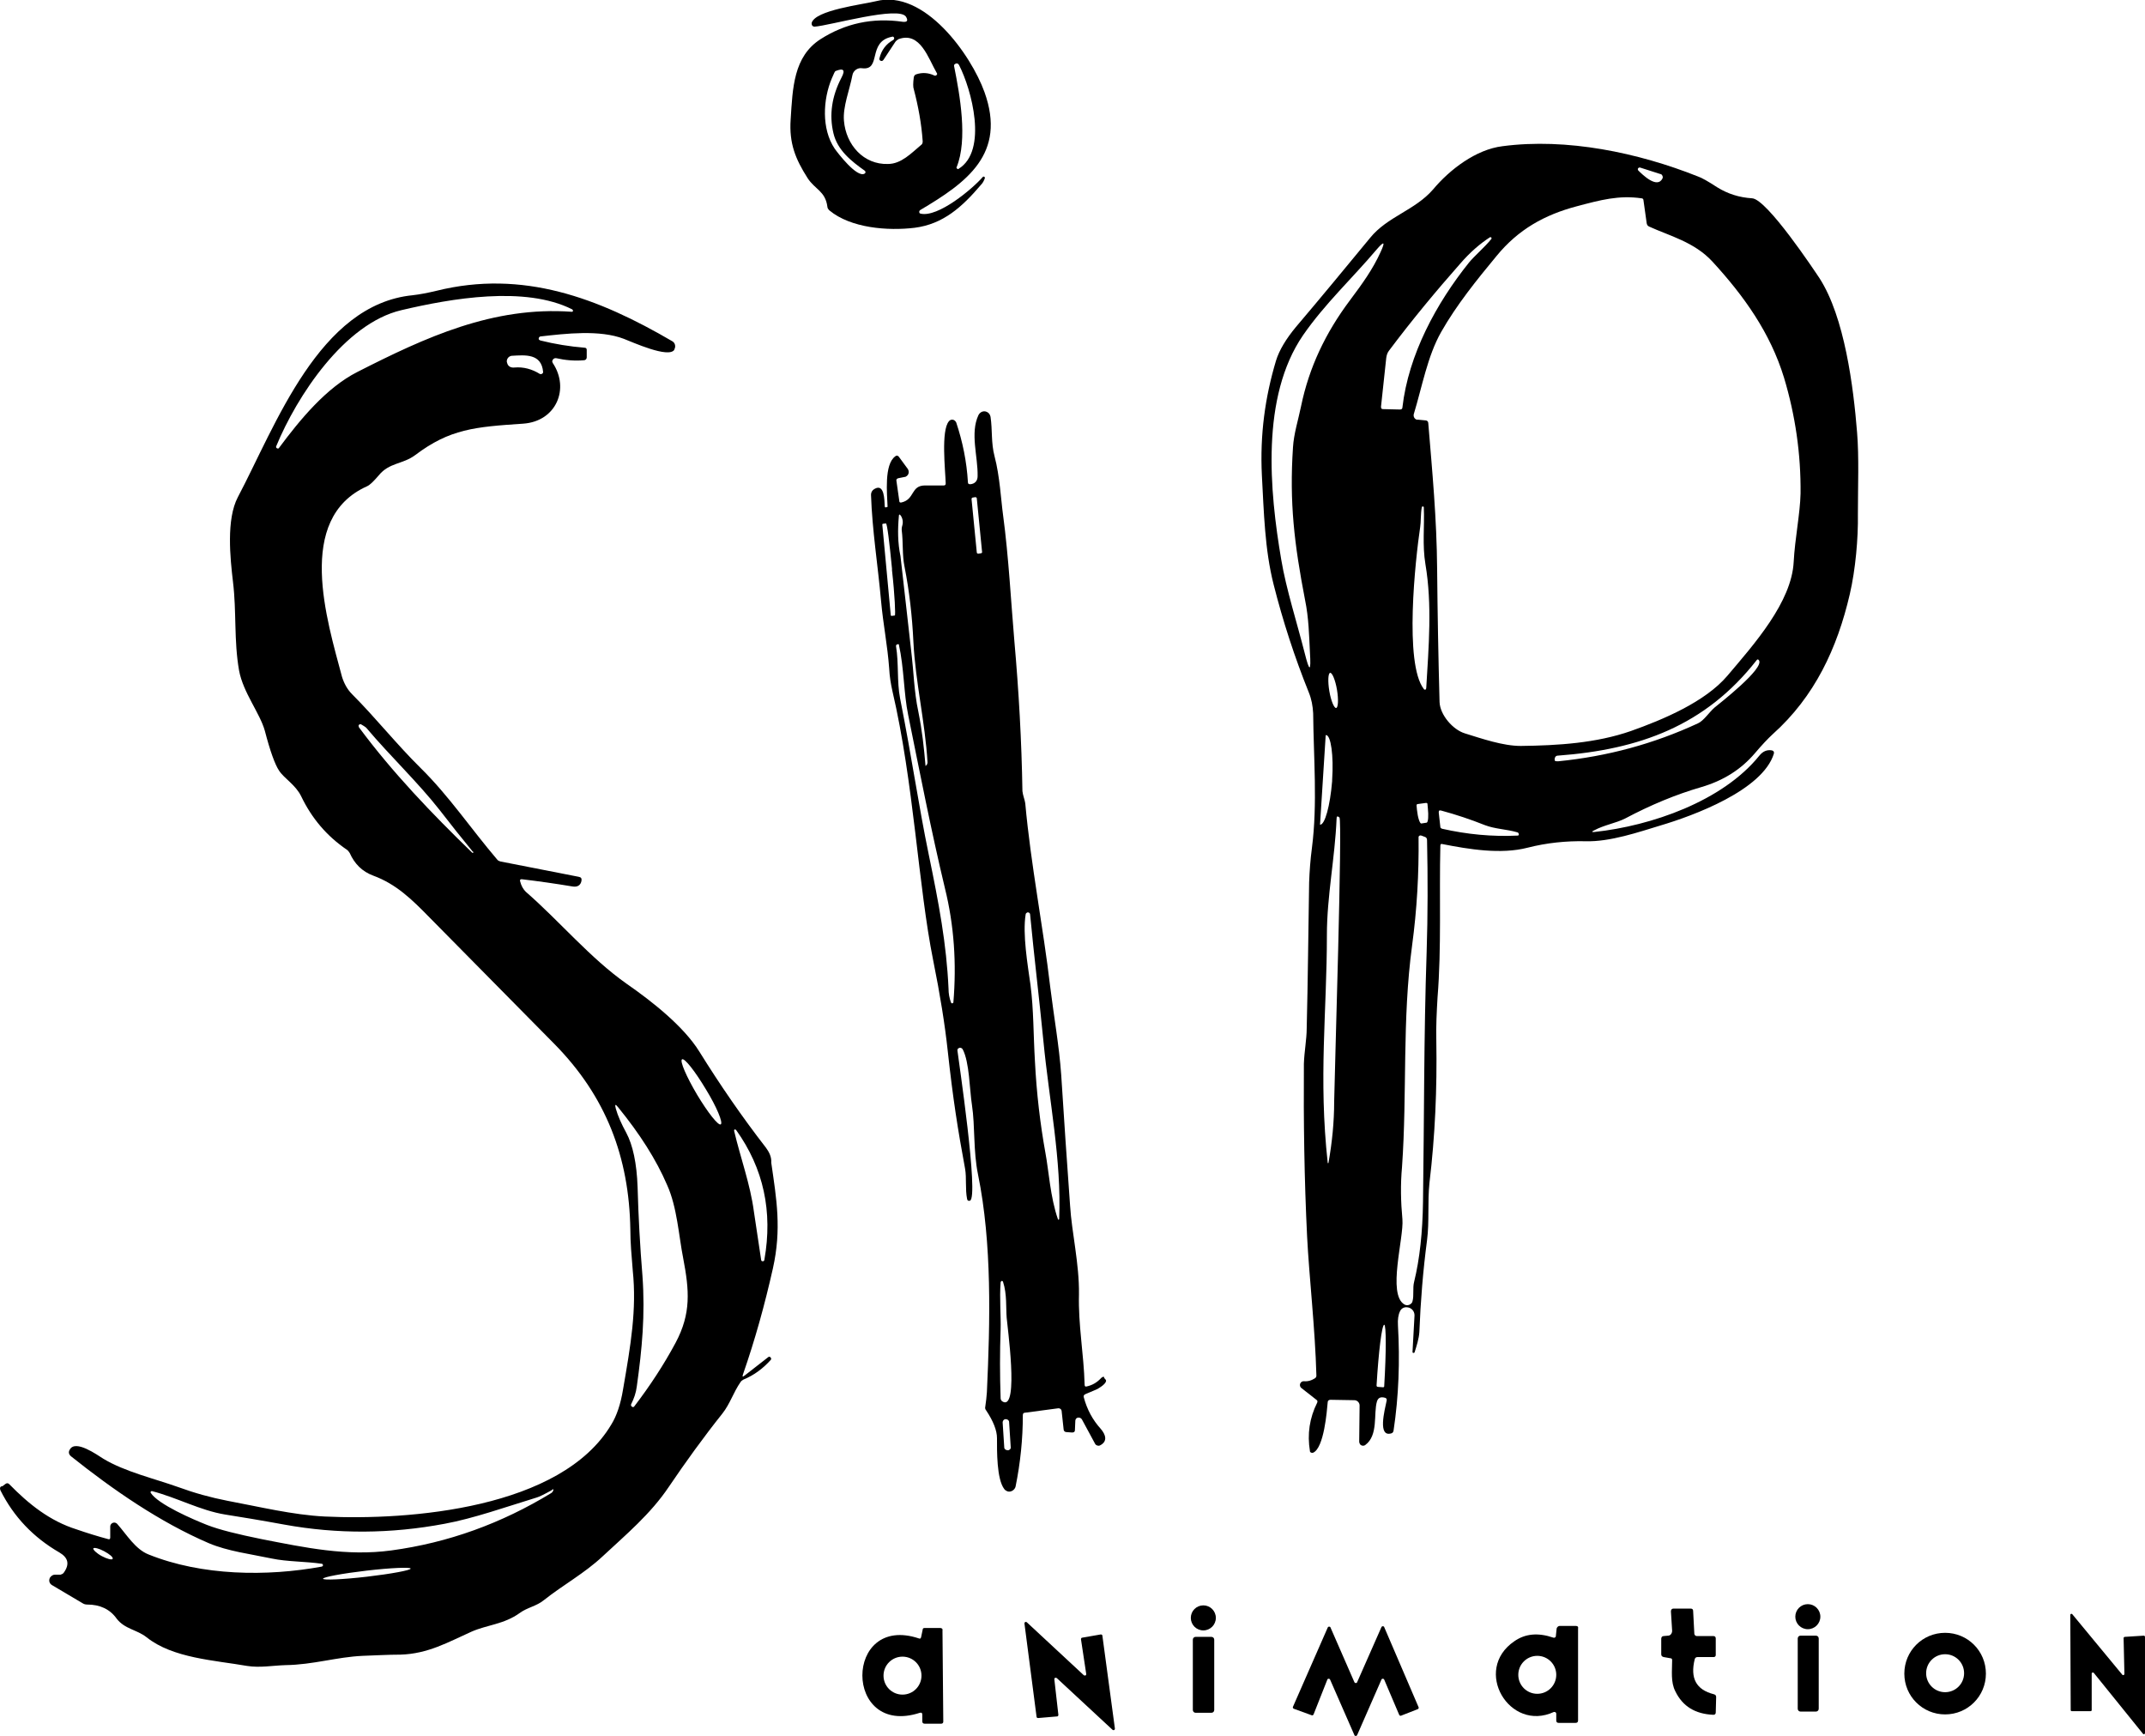 <?xml version="1.0" encoding="utf-8"?>
<!-- Generator: Adobe Illustrator 27.0.1, SVG Export Plug-In . SVG Version: 6.00 Build 0)  -->
<svg version="1.1" id="Слой_1" xmlns="http://www.w3.org/2000/svg" xmlns:xlink="http://www.w3.org/1999/xlink" x="0px" y="0px"
	 viewBox="0 0 531.2 429.8" style="enable-background:new 0 0 531.2 429.8;" xml:space="preserve">
<g>
	<path d="M226.5,56.4c7.1-0.9,11.8-5.2,16.4-10.6c0.5-0.5,0.8-1.1,1-1.7c0-0.1,0-0.2-0.1-0.3c-0.1-0.1-0.3-0.1-0.4,0
		c-2.6,3-11.1,10.1-15.4,9.1c-0.1,0-0.3-0.1-0.3-0.2c-0.1-0.2-0.1-0.5,0.2-0.7c11.5-6.8,21.4-13.9,15.9-29.2
		c-3.3-9.2-14.9-25.6-26.9-22.5c-3.2,0.8-15.1,2.2-15.9,5.4c0,0.1,0,0.1,0,0.2c0,0.4,0.3,0.7,0.7,0.7c3.6-0.2,21.1-5.3,22.7-2.4
		c0.5,0.9,0.3,1.3-0.8,1.2c-7.5-1.1-14.3,0.4-20.4,4.3c-6.7,4.3-6.9,12.1-7.4,19.9c-0.4,5.9,1.2,9.8,4.2,14.5
		c1.8,2.8,4.4,3.2,4.9,7.1c0,0.3,0.2,0.6,0.5,0.9C210.7,56.5,219.9,57.2,226.5,56.4z M236.6,15.8c0.3-0.2,0.7-0.1,0.9,0.3
		c3.1,6,7.2,21.2-0.1,25.7c-0.1,0.1-0.2,0.1-0.3,0c-0.2-0.1-0.3-0.3-0.2-0.4c2.8-6.8,0.8-17.9-0.6-24.9
		C236.2,16.2,236.3,15.9,236.6,15.8z M214.1,43c-1.9,1.1-6.7-5.2-7.4-6.2c-3.3-4.9-2.9-12.2-0.7-17.4c0.5-1.2,0.8-1.8,0.9-1.8
		c2-0.8,2.5-0.3,1.5,1.6c-2.4,4.6-3.1,9.2-2,13.8c1,4.2,4.4,6.9,7.8,9.3C214.4,42.6,214.4,42.8,214.1,43z M209,29.9
		c-0.3-3.5,1.4-7.6,2.1-11.3c0.2-1.1,1.3-1.9,2.4-1.7c4.9,0.6,1.2-6.6,7.4-7.8c0.2-0.1,0.4,0,0.5,0.2c0.1,0.2,0,0.5-0.2,0.6
		c-1.8,1-2.9,2.5-3.4,4.5c-0.1,0.2,0,0.5,0.2,0.6c0.3,0.2,0.6,0.1,0.8-0.2l2.9-4.4c0.2-0.3,0.5-0.5,0.8-0.7c5.4-2,7.4,4.8,9.5,8.4
		c0.1,0.1,0.1,0.3,0,0.4c-0.1,0.2-0.4,0.3-0.6,0.2c-1.5-0.7-3-0.8-4.5-0.3c-0.3,0.1-0.5,0.3-0.6,0.7c-0.2,1.5-0.2,2.5,0,3
		c1.1,4.2,1.9,8.5,2.2,12.9c0,0.4-0.1,0.7-0.4,0.9c-2.4,2-4.9,4.7-8.2,4.7C213.9,40.8,209.5,35.9,209,29.9z"/>
	<path d="M459.9,107.1c-0.9-11.3-3.1-28.6-9.3-38.2c-1.2-1.8-13-19.6-16.7-19.8c-3.2-0.2-6-1.1-8.6-2.7c-2.3-1.5-3.9-2.4-4.8-2.7
		c-14.8-5.9-32.5-9.6-48.4-7.5C365.5,37,359,42,354.9,46.9c-4.5,5.2-11.3,6.7-15.6,12c-6.1,7.4-12.2,14.8-18.4,22.1
		c-2.4,2.9-4.1,5.7-4.9,8.3c-2.7,9-4,18.3-3.5,28.4c0.5,9.1,0.7,18.3,2.9,27c2.3,9.1,5.2,18,8.7,26.7c0.7,1.7,1,3.4,1.1,5.2
		c0.1,11,1.1,22.4-0.3,33.3c-0.4,3-0.6,5.9-0.7,8.6c-0.2,12-0.3,24.1-0.6,36.1c0,2.7-0.6,5.8-0.7,8.8c-0.1,14.3,0.1,28.5,0.8,42.8
		c0.5,9.9,2,22.9,2.3,34.4c0,0.3-0.1,0.5-0.4,0.7c-0.8,0.5-1.7,0.8-2.7,0.7c-0.3,0-0.6,0.1-0.8,0.4c-0.3,0.4-0.2,1,0.2,1.3l3.7,2.9
		c0.3,0.2,0.3,0.4,0.2,0.7c-1.9,3.8-2.5,7.8-1.8,12c0,0,0,0.1,0,0.1c0.1,0.3,0.5,0.4,0.8,0.3c2.7-1.2,3.4-10.3,3.6-12.5
		c0-0.4,0.3-0.6,0.7-0.6l5.9,0.1c0,0,0,0,0,0c0.7,0,1.3,0.6,1.3,1.3l-0.1,9c0,0.2,0.1,0.4,0.2,0.6c0.3,0.4,0.9,0.5,1.3,0.2
		c3.3-2.4,2-7.8,2.9-10.8c0.3-0.9,0.9-1.2,2-0.9c0.3,0.1,0.5,0.3,0.4,0.7c-0.5,2.4-2.3,9.2,1.2,8.1c0.3-0.1,0.4-0.3,0.5-0.6
		c1.3-8.6,1.6-17.3,1.1-26.1c-0.1-1.5,0.1-2.7,0.5-3.5c0.3-0.7,1-1.1,1.8-1c1,0.1,1.8,0.9,1.8,2l-0.5,9.1c0,0.1,0.1,0.2,0.2,0.2
		c0.1,0,0.2,0,0.3-0.1c0.5-1.6,1.1-3.4,1.2-5.1c0.3-7.6,0.9-15.1,1.9-22.7c0.6-4.7,0.1-9.3,0.6-14.2c1.4-11.7,1.9-23.4,1.7-35.1
		c-0.1-3.7,0.1-7.3,0.3-10.8c1-12.4,0.4-25.1,0.7-37.6c0-0.4,0.2-0.5,0.5-0.4c6.6,1.3,14.5,2.6,21.1,0.9c4.7-1.2,9.5-1.7,14.3-1.6
		c6.1,0.2,13.3-2.3,18.6-3.9c8.1-2.4,25.3-8.7,28.1-17.8c0,0,0,0,0-0.1c0.1-0.3-0.1-0.6-0.5-0.7c-1.2-0.2-2.2,0.2-3.1,1.3
		c-9.1,11.3-26.8,17.4-40.8,18.9c-0.7,0.1-0.8-0.1-0.1-0.4c2.4-1.3,5.4-1.8,7.6-2.9c6.4-3.4,12.7-6,18.9-7.8
		c5.5-1.6,9.9-4.4,13.3-8.4c1.7-2,3.2-3.6,4.4-4.7c10.4-9.3,16-21.3,19.1-34.7c1.4-6,2.1-13.8,2-19.8
		C460.1,120.4,460.4,113.2,459.9,107.1z M405.6,41.8c0.1-0.2,0.3-0.4,0.6-0.3l5,1.6c0,0,0.1,0,0.1,0c0.4,0.2,0.6,0.7,0.4,1.1
		c-1.3,2.6-4.9-0.9-6-2C405.6,42.1,405.6,42,405.6,41.8z M326.9,204.2C326.8,204.2,326.8,204.2,326.9,204.2l1.4-22.1c0,0,0,0,0,0
		c0,0,0.1-0.1,0.1-0.1c0,0,0,0,0,0c1.2,0.1,1.9,5.1,1.5,11.1l0,0.3c0,0,0,0,0,0C329.4,199.5,328.1,204.3,326.9,204.2z M329.4,166.6
		c0.5-0.1,1.3,1.8,1.7,4.2c0.4,2.4,0.3,4.4-0.2,4.5c-0.5,0.1-1.3-1.8-1.7-4.2C328.8,168.7,328.9,166.7,329.4,166.6z M330.4,272.8
		c0,5-0.5,10-1.4,15.1c0,0,0,0.1-0.1,0.1s-0.1,0-0.1-0.1c-2.3-21-0.2-37.4-0.2-56.4c0-9.6,2-19.1,2.4-28.8c0-0.6,0.2-0.7,0.7-0.3
		C332.5,203.1,330.5,266,330.4,272.8z M334.2,74.5c-5.9,7.9-10,16.4-12,26.1c-0.7,3.4-1.8,6.8-2,10.2c-0.9,13.6,0.3,23.8,3,37.8
		c0.9,4.3,1,8.9,1.2,12.9c0.3,4.9-0.1,5-1.3,0.2c-1.9-7.5-4.6-15.9-5.8-23.1c-2.9-17-5.1-40.3,5.4-55.6c5.4-7.8,12.2-14.1,18.2-21.2
		c1.9-2.2,2.2-2,1,0.6C340,66.6,337.5,70.1,334.2,74.5z M342.8,343.1l0,0.1c0,0,0,0,0,0c0,0.2-0.1,0.3-0.3,0.3l-1.3-0.1c0,0,0,0,0,0
		c-0.2,0-0.3-0.2-0.3-0.3l0-0.1c0.5-8.3,1.3-14.9,1.9-15c0,0,0,0,0,0C343.3,328.1,343.3,334.8,342.8,343.1z M342.5,101.3
		c-0.4,0-0.5-0.2-0.5-0.6l1.3-12.1c0.1-0.7,0.3-1.3,0.7-1.8c5.7-7.6,11.6-14.7,17.6-21.5c2.5-2.9,5-5,7.3-6.5c0.1-0.1,0.3-0.1,0.4,0
		c0.1,0.1,0.1,0.3,0,0.4c-1.7,2.1-4.1,4.1-5.5,5.8c-8.1,10.1-15,22.8-16.5,35.9c0,0.3-0.2,0.5-0.6,0.5L342.5,101.3z M353.3,235.8
		c-0.7,20.6-0.6,41.2-0.9,61.8c-0.1,7.4-0.8,14.1-2.2,19.8c-0.4,1.5,0,3.4-0.4,4.8c0,0.1-0.1,0.2-0.1,0.3c-0.4,0.6-1.2,0.9-1.9,0.5
		c-4.3-2.5-0.1-16.5-0.5-21.1c-0.4-4.3-0.5-8.6-0.1-12.9c1.3-18.5,0-36.4,2.5-54.9c1.2-8.9,1.7-17.8,1.6-26.7c0-0.1,0-0.2,0-0.2
		c0.1-0.3,0.4-0.4,0.7-0.3l0.8,0.3c0.4,0.1,0.6,0.4,0.6,0.8C353.6,217.2,353.6,226.5,353.3,235.8z M353.3,203.7l-1.3,0.2
		c0,0,0,0,0,0c-0.4,0.1-0.9-1.5-1.1-3.4l-0.1-1.1c0,0,0,0,0,0c0-0.1,0.1-0.3,0.2-0.3l2.2-0.3c0,0,0,0,0,0c0.1,0,0.3,0.1,0.3,0.2
		l0.1,1.1C353.8,202,353.7,203.6,353.3,203.7z M353.2,170.4c0,0.1-0.1,0.2-0.1,0.3c-0.2,0.1-0.4,0.1-0.5-0.1
		c-4.9-6.3-2.1-32-0.9-40.1c0.2-1.2,0.1-3.3,0.4-4.9c0-0.1,0.1-0.2,0.2-0.2c0.2,0,0.3,0.1,0.3,0.2c0.2,4.8-0.4,9.3,0.4,14.1
		C354.7,149.7,353.8,160.3,353.2,170.4z M375.8,206.9c-6.3,0.3-12.5-0.3-18.7-1.7c-0.2-0.1-0.4-0.2-0.4-0.4l-0.4-3.6
		c0-0.5,0.1-0.6,0.6-0.5c3.7,1,7.3,2.2,10.8,3.6c2.6,1,5.4,1,8.1,1.8c0.2,0.1,0.3,0.2,0.3,0.4C376.2,206.7,376.1,206.9,375.8,206.9z
		 M424.6,175.2c-1.2,1-2.7,3.3-4.1,3.9c-11,5.1-22.5,8.2-34.6,9.4c-0.4,0-0.7,0-0.8-0.1c-0.1-0.1-0.1-0.2-0.1-0.4
		c0-0.5,0.3-0.9,0.8-0.9c20.2-1.5,36.5-7.4,49.2-23.6c0.2-0.3,0.4-0.3,0.6,0C437,165.5,425.8,174.2,424.6,175.2z M444.2,139.1
		c-0.5,10-9.8,20.4-16.4,28.2c-5.5,6.5-16,10.9-23.9,13.7c-8.6,3-18.1,3.6-27.3,3.7c-4.4,0-9.6-1.8-13.8-3.1c-3-0.9-6.2-4.6-6.3-7.8
		c-0.3-11-0.5-22-0.6-32.9c-0.1-12.5-1.2-24.1-2.2-36.2c0-0.3-0.3-0.6-0.6-0.6l-2.1-0.2c-0.1,0-0.1,0-0.2,0
		c-0.5-0.2-0.8-0.7-0.7-1.3c2.1-6.9,3.4-14.4,6.8-20.4c3.8-6.7,8.9-13,13.7-18.8c5.4-6.6,11.9-10.2,19.8-12.3c6-1.6,10.5-2.8,16.1-2
		c0.3,0,0.5,0.2,0.5,0.5l0.8,5.7c0.1,0.4,0.2,0.6,0.6,0.8c5,2.3,11.2,3.8,15.7,8.7c7.8,8.5,14.3,17.6,17.7,28.7
		c2.8,9.3,4.2,18.9,4.1,28.7C445.8,127.1,444.5,133.4,444.2,139.1z"/>
	<path d="M189.7,284.2c-5.9-7.6-11.4-15.6-16.5-23.8c-3.9-6.3-11.8-12.5-18-16.8c-9.1-6.4-16.5-15.4-25-22.8
		c-0.6-0.6-1.1-1.4-1.4-2.6c-0.1-0.4,0.1-0.5,0.4-0.5c4.2,0.5,8.4,1.1,12.6,1.8c1.2,0.2,2-0.3,2.2-1.4c0.1-0.6-0.1-0.9-0.7-1
		l-19.4-3.8c-0.3-0.1-0.6-0.2-0.8-0.5c-6.4-7.5-11.9-15.7-18.9-22.6c-5.9-5.8-11.2-12.5-17-18.3c-1.2-1.2-2-2.7-2.5-4.3
		c-3.7-13.9-11.7-39.2,6.2-47.2c0.7-0.3,1.6-1.2,2.9-2.7c2.6-3.2,5.9-2.7,9-5c8.6-6.5,14.8-7,26.8-7.8c8.2-0.6,11.5-8.7,7.3-15
		c-0.1-0.2-0.2-0.4-0.1-0.6c0.1-0.4,0.5-0.7,1-0.6c2.2,0.5,4.5,0.7,6.8,0.5c0.4,0,0.7-0.3,0.7-0.7l0-1.9c0-0.3-0.2-0.5-0.5-0.5
		c-3.7-0.3-7.4-0.9-11-1.8c-0.2-0.1-0.4-0.2-0.4-0.4c0-0.3,0.2-0.6,0.5-0.6c6.2-0.7,14.6-1.7,20.6,0.6c2.1,0.8,11.1,4.9,12.5,2.7
		c0,0,0,0,0-0.1c0.4-0.7,0.2-1.6-0.5-2c-18.3-10.7-37-17.8-58.4-12.5c-2.1,0.5-4.1,0.9-5.9,1.1c-23.2,2.3-33.9,32.2-43.3,50
		c-2.9,5.5-1.9,15.1-1.2,21c0.9,7.4,0.2,14.5,1.5,21.9c1,5.5,5.2,10.6,6.4,15c1.3,5,2.5,8.3,3.5,9.8c1.3,2,4.1,3.5,5.5,6.4
		c2.6,5.4,6.3,9.8,11.3,13.2c0.3,0.2,0.5,0.5,0.7,0.8c1.2,2.7,3.1,4.6,5.8,5.6c5.7,2.1,9.5,5.8,14,10.4
		c10.3,10.4,20.6,20.9,30.9,31.3c12.8,13,18.5,28,18.8,45.9c0,3.2,0.3,6.6,0.6,10.2c1,9.7-0.5,18.4-2.4,29.4
		c-0.6,3.7-1.6,6.6-2.9,8.7c-12.4,20.9-50.1,23.8-71,22.8c-7.9-0.4-16.1-2.4-24.1-3.9c-4.1-0.8-8.1-1.9-12.2-3.4
		c-5.9-2.1-13.2-3.8-18.5-7c-1.6-1-6.9-4.8-8.3-2.3c-0.4,0.6-0.3,1.2,0.3,1.7c10.4,8.3,22,16.3,34.1,21.5c4.7,2,10.4,2.7,15.6,3.8
		c3.8,0.8,8.2,0.7,12.4,1.3c0.1,0,0.2,0.1,0.3,0.3c0,0.2-0.1,0.3-0.3,0.4c-13.6,2.5-29.7,2.3-42.9-3c-3.3-1.3-5.4-4.9-7.8-7.6
		c-0.2-0.2-0.5-0.3-0.7-0.3c-0.5,0-1,0.4-1,1v2.7c0,0.4-0.2,0.5-0.5,0.4c-2.6-0.7-5.2-1.5-7.8-2.4c-6.7-2.1-11.9-6.3-16.7-11.2
		c-0.3-0.3-0.6-0.3-0.9-0.1l-0.8,0.6C0,368-0.1,368.5,0.1,369c3.3,6.6,8.2,11.7,14.6,15.4c2.2,1.3,2.6,2.9,1.1,5
		c-0.2,0.3-0.5,0.4-0.8,0.5l-1.4,0c-0.5,0-0.9,0.3-1.2,0.7c-0.4,0.7-0.2,1.5,0.5,1.9l7.6,4.5c0.3,0.2,0.7,0.3,1.1,0.3
		c3.1,0,5.6,1.1,7.3,3.5c2,2.6,5,2.7,7.4,4.6c6.5,5.2,16.9,5.7,24.9,7.1c3.2,0.5,6.3-0.1,9.5-0.2c6.9-0.1,12.6-2,19.1-2.3
		c3.1-0.1,6.3-0.3,9.4-0.3c6.8-0.2,11.8-3.1,17.6-5.7c3.9-1.7,8-1.8,11.9-4.6c1.9-1.4,4.2-1.7,6-3.2c4.8-3.8,10-6.6,14.5-10.8
		c5.8-5.4,11.9-10.5,16.4-17.2c4.2-6.2,8.6-12.3,13.3-18.2c1.9-2.4,2.7-5.2,4.5-7.8c0.2-0.3,0.4-0.4,0.7-0.6
		c2.7-1.1,4.9-2.8,6.8-4.9c0.1-0.2,0.1-0.4,0-0.5l-0.2-0.2c-0.1-0.1-0.2-0.1-0.4,0l-5.9,4.6c-0.5,0.4-0.6,0.3-0.4-0.3
		c3-8.6,5.4-17.3,7.4-26.2c2.2-9.8,0.9-17.2-0.4-26.2C191.1,286.5,190.5,285.3,189.7,284.2z M134.5,92.1c0,0.1,0,0.2-0.1,0.3
		c-0.1,0.2-0.5,0.3-0.7,0.2c-1.9-1.2-4.1-1.8-6.3-1.6c-0.9,0.1-1.6-0.3-1.8-1.1c0-0.1-0.1-0.2-0.1-0.4c0-0.7,0.5-1.3,1.2-1.4
		C130.1,87.9,134.1,87.5,134.5,92.1z M69.1,110.9c-0.1,0.2-0.3,0.2-0.5,0.1c-0.2-0.1-0.3-0.3-0.2-0.5c5.1-12.4,16.9-30.4,31-33.7
		c12.3-2.9,30.6-6.1,42.3-0.2c0.1,0.1,0.2,0.2,0.2,0.3c0,0.2-0.1,0.3-0.3,0.3c-19.5-1.4-36.2,6.3-53.1,14.9
		C80.8,96,74.3,103.9,69.1,110.9z M117.2,211.1c-0.1,0.1-0.2,0.1-0.3,0c-9.9-9.6-19.7-19.8-28-31c-0.1-0.2-0.1-0.4-0.1-0.5
		c0.1-0.2,0.4-0.4,0.7-0.2c0.2,0.1,1,0.6,1.2,0.8c5.9,7,12.8,13.5,18.2,20.4c2.7,3.5,5.4,6.9,8.2,10.3
		C117.3,210.9,117.3,211,117.2,211.1z M27.9,386c-0.2,0.3-1.4,0-2.7-0.7c0,0,0,0,0,0c-1.3-0.7-2.2-1.6-2.1-1.9
		c0.2-0.3,1.4,0,2.7,0.7S28.1,385.6,27.9,386z M90.9,390.4C90.9,390.4,90.9,390.4,90.9,390.4c-6,0.7-10.9,0.9-10.9,0.5c0,0,0,0,0,0
		c0-0.4,4.8-1.3,10.8-2c0,0,0,0,0,0c6-0.7,10.9-0.9,10.9-0.5c0,0,0,0,0,0C101.7,388.8,96.9,389.7,90.9,390.4z M137,369.1
		c-0.1,0.2-0.2,0.4-0.5,0.6c-12.3,7.5-25.5,12.3-39.6,14.2c-11.1,1.5-21.3-0.7-32.1-2.8c-5.9-1.2-10.4-2.3-13.5-3.5
		c-3.3-1.3-12.2-5.1-14-8c0-0.1,0-0.1,0-0.2c0-0.1,0.2-0.2,0.3-0.2c6.2,1.6,12,4.8,18.1,5.8c3.8,0.6,8.7,1.4,14.7,2.5
		c13.2,2.4,26.4,2.3,39.7-0.2c7.1-1.3,15.3-4.2,22.8-6.5c0.7-0.2,1.9-0.8,3.7-1.8C137,368.6,137.1,368.7,137,369.1z M167.3,332.5
		c-2.9,5.4-6.3,10.6-10.2,15.7c-0.1,0.2-0.4,0.3-0.6,0.1c-0.2-0.1-0.3-0.4-0.2-0.6c0.7-1.4,1.2-2.8,1.4-4.4
		c1.3-9.3,2.1-17.7,1.4-27.4c-0.6-7.3-1-14.6-1.2-21.9c-0.2-6-1.2-10.5-2.8-13.5c-1.2-2.2-2.1-4.2-2.6-6c-0.3-1.1-0.1-1.2,0.6-0.3
		c5.3,6.5,9.4,12.9,12.1,19.2c2.5,5.5,2.9,12.7,4,18.2C170.7,319.5,171.2,325.2,167.3,332.5z M178.5,278.4
		C178.5,278.4,178.5,278.4,178.5,278.4c-0.6,0.4-3.2-2.9-5.9-7.4c-2.6-4.4-4.3-8.3-3.7-8.7c0,0,0,0,0,0c0.6-0.4,3.2,2.9,5.9,7.4
		C177.5,274.1,179.1,278,178.5,278.4z M189.3,311.9c0,0.2-0.1,0.3-0.3,0.4c0,0,0,0-0.1,0c-0.2,0-0.4-0.1-0.4-0.3
		c-0.6-4-1.2-8-1.8-12c-0.9-6.8-3.3-13.2-4.9-20c0-0.1,0-0.3,0.1-0.3c0.1-0.1,0.3,0,0.4,0.1C189.1,289.3,191.4,300,189.3,311.9z"/>
	<path d="M262.1,348.7c0.4,0,0.7,0.2,0.8,0.6l0.5,4.6c0,0.4,0.3,0.7,0.7,0.7l1.4,0.1c0.5,0,0.7-0.2,0.7-0.6l0.1-2.3
		c0-0.3,0.2-0.6,0.4-0.7c0.4-0.2,0.9-0.1,1.2,0.3l3.3,6.1c0.2,0.4,0.8,0.6,1.2,0.4c2-1,1.4-2.7,0.2-4.1c-2-2.2-3.4-4.8-4.2-7.8
		c-0.1-0.4,0-0.6,0.4-0.8l2.6-1.1c0.3-0.1,0.6-0.3,0.9-0.5c1.3-0.8,2-1.7,1.4-2.1c-0.2-0.2-0.3-0.4-0.3-0.5c0-0.1,0-0.1-0.1-0.1
		c-0.2,0-0.4,0.1-0.6,0.3c-1,1.1-2.2,1.8-3.6,2.1c-0.4,0.1-0.5-0.1-0.5-0.5c-0.2-7.5-1.6-14.7-1.4-22.3c0.1-7.6-1.8-15.4-2.2-22
		c-0.8-10.8-1.5-21.6-2.2-32.4c-0.5-7.1-1.8-14.3-2.7-21.6c-1.8-15.3-4.8-30.2-6.2-45.6c-0.1-0.8-0.6-2-0.7-3
		c-0.2-12.4-0.9-24.8-2-37.2c-0.8-9.2-1.4-20.8-2.8-31.2c-0.5-3.6-0.8-9.6-2.1-14.5c-0.9-3.4-0.5-6.5-1-9.8c-0.1-0.5-0.4-1-0.9-1.2
		c-0.8-0.4-1.7,0-2.1,0.8c-2.1,4.5-0.1,10.2-0.2,15.1c0,1.2-0.7,1.9-1.8,2c-0.4,0-0.6-0.1-0.6-0.5c-0.3-5.1-1.3-10-2.9-14.8
		c-0.1-0.2-0.2-0.3-0.3-0.4c-0.4-0.4-1.1-0.4-1.5,0.1c-2,2.3-0.9,12.1-0.8,15.4c0,0.4-0.2,0.5-0.5,0.5c-1.5,0-3.1,0-4.6,0
		c-3.6,0-2.5,3.4-5.8,4.2c-0.4,0.1-0.6,0-0.6-0.4l-0.7-4.9c-0.1-0.4,0.1-0.6,0.5-0.7l1.5-0.3c0.2,0,0.4-0.1,0.5-0.2
		c0.6-0.4,0.7-1.2,0.3-1.8l-2.2-3c-0.2-0.3-0.6-0.4-0.9-0.1c-2.8,2-2,9.4-1.9,12.4c0,0,0,0,0,0.1c-0.1,0-0.2,0.1-0.3,0.1
		c-0.3,0.1-0.4,0-0.4-0.3c-0.1-1.3,0-5.8-2.6-4.2c-0.5,0.3-0.8,0.8-0.8,1.4c0.3,8.9,1.7,17.4,2.5,26.4c0.5,5.6,1.6,11,2,16.6
		c0.1,2,0.4,3.8,0.8,5.6c5.3,22.7,6.4,48.3,10.1,66.7c1.7,8.4,2.9,15.9,3.6,22.4c1.3,11.9,2.5,19.5,4.3,29.2c0.4,2.3,0,5,0.5,7.5
		c0.1,0.4,0.3,0.5,0.7,0.4c2.3-0.7-2.9-35.4-3.1-37.2c0-0.3,0.1-0.5,0.4-0.6c0.3-0.2,0.7,0,0.9,0.3c1.7,3.2,1.7,10,2.3,13.8
		c0.8,5.3,0.3,11.4,1.5,17.2c3.5,17.1,3,36.5,2.2,53.9c-0.1,1.2-0.2,2.4-0.4,3.6c-0.1,0.3,0,0.7,0.2,0.9c1.8,2.7,2.7,5,2.7,6.9
		c0,3.1-0.1,10.1,1.8,12.6c0.2,0.3,0.6,0.5,0.9,0.6c0.8,0.2,1.7-0.4,1.9-1.2c1.2-5.9,1.8-11.8,1.8-17.7c0-0.4,0.2-0.6,0.5-0.6
		L262.1,348.7C262.1,348.7,262.1,348.7,262.1,348.7z M221.6,152.4l-0.8,0.1c0,0,0,0,0,0c-0.1,0-0.2-0.1-0.2-0.1l-2.1-22.5
		c0,0,0,0,0,0c0-0.1,0.1-0.2,0.1-0.2l0.8-0.1c0,0,0,0,0,0c0.3,0,0.9,5,1.5,11.2l0,0.3c0,0,0,0.1,0,0.1
		C221.6,147.4,221.8,152.4,221.6,152.4z M222.6,127.8c0-0.5,0.2-0.5,0.5-0.1c0.5,0.8,0.6,1.7,0.3,2.6c-0.1,0.3-0.1,0.6-0.1,0.9
		c0.4,3.1,0.1,6.2,0.7,9.1c1.2,6.1,1.9,12.3,2.2,18.6c0.5,10,2.9,19.8,3.5,29.9c0,0.2-0.1,0.4-0.2,0.6c-0.1,0.1-0.2,0.1-0.2,0.2
		c-0.1,0.1-0.1,0.1-0.1,0c-0.4-4.6-0.8-8.5-1.8-13.5c-1-4.6-1.2-10.4-1.6-13.6c-0.9-8.3-1.9-16.6-2.8-24.8
		C222.3,134.4,222.3,131.1,222.6,127.8z M236.1,248.2c0,0.1-0.1,0.2-0.2,0.2c-0.2,0.1-0.3,0-0.4-0.2c-0.4-1.1-0.6-2.2-0.6-3.4
		c-0.5-11.1-2.4-21.1-4.9-33.2c-2.6-12.6-4-23-7.1-38.7c-0.8-4.1-0.3-8.6-1-12.9c0-0.2,0-0.3,0.2-0.4c0.1,0,0.2-0.1,0.3-0.1
		c0.1,0,0.2,0,0.2,0.1c1.3,5.8,1.2,12.1,2.3,17.4c2.9,14.3,5.7,28.7,9.1,42.9C236.3,229.2,236.9,238.6,236.1,248.2z M242.9,137
		l-0.6,0.1c-0.2,0-0.4-0.1-0.4-0.3l-1.3-13.2c0-0.2,0.1-0.4,0.3-0.4l0.6-0.1c0,0,0,0,0,0c0.2,0,0.4,0.1,0.4,0.3l1.3,13.2
		C243.3,136.8,243.1,137,242.9,137z M249.6,359.1L249.6,359.1c-0.5,0-0.9-0.3-0.9-0.7l-0.4-6.2c0-0.4,0.3-0.8,0.7-0.8l0.1,0
		c0.4,0,0.8,0.3,0.8,0.7l0.4,6.2C250.4,358.7,250,359.1,249.6,359.1z M248.4,347.1c-0.4-0.2-0.6-0.5-0.6-0.9c-0.2-5.8-0.2-11.5,0-17
		c0.1-3.1-0.3-7.8,0-11.7c0-0.1,0.1-0.2,0.2-0.3c0.2-0.1,0.3,0,0.4,0.2c1,3,0.7,6.6,0.9,8.9C249.4,328,252.4,349.1,248.4,347.1z
		 M258.9,285.5c-1.3-7.2-2.2-14.8-2.6-22.7c-0.4-6.6-0.3-12.7-1.1-18.9c-0.7-5-2-12.6-1.2-17.5c0-0.2,0.2-0.4,0.5-0.5
		c0.3,0,0.6,0.2,0.6,0.5c1,10.5,2.2,20.2,3.3,31.4c1.4,14.6,4.5,29.4,3.9,44c0,0.1-0.1,0.2-0.1,0.2c-0.1,0-0.2,0-0.2-0.1
		C260.1,296.5,259.7,289.7,258.9,285.5z"/>
	<circle cx="447.7" cy="400.3" r="3.1"/>
	<circle cx="298" cy="400.6" r="3.1"/>
	<path d="M424.4,419.5c-4.3-1.1-5.9-3.9-4.7-8.7c0.1-0.3,0.3-0.5,0.7-0.5h4c0.3,0,0.5-0.2,0.5-0.5v-4.1c0-0.4-0.2-0.6-0.6-0.6h-4.1
		c-0.3,0-0.5-0.2-0.6-0.5l-0.3-5.7c0-0.4-0.2-0.6-0.6-0.6h-4.2c0,0,0,0-0.1,0c-0.4,0-0.6,0.3-0.6,0.7l0.3,4.8c0,0.6-0.4,1.2-1,1.2
		l-1.1,0.1c-0.4,0-0.6,0.3-0.6,0.7v3.8c0,0.4,0.2,0.6,0.6,0.7l1.7,0.3c0.3,0,0.4,0.2,0.4,0.5c0,2.6-0.4,5.4,0.8,7.7
		c1.8,3.7,4.9,5.6,9.4,5.8c0.4,0,0.6-0.2,0.6-0.6l0.1-3.8C425,419.8,424.8,419.6,424.4,419.5z"/>
	<path d="M531.2,405.3c0-0.2-0.2-0.3-0.3-0.3l-4.7,0.3c-0.2,0-0.3,0.2-0.3,0.3l0.2,8.8c0,0.1,0,0.2-0.1,0.3c-0.1,0.1-0.3,0.1-0.4,0
		l-12.4-15c-0.1-0.1-0.1-0.1-0.2-0.1c-0.2,0-0.3,0.1-0.3,0.3l0.1,23.5c0,0.2,0.1,0.3,0.3,0.3h4.6c0.2,0,0.3-0.1,0.3-0.3l0-9
		c0-0.1,0-0.2,0.1-0.2c0.1-0.1,0.3-0.1,0.4,0l12.2,15.1c0.1,0.1,0.1,0.1,0.2,0.1c0.2,0,0.3-0.1,0.3-0.3L531.2,405.3
		C531.2,405.3,531.2,405.3,531.2,405.3z"/>
	<path d="M273,405c0-0.2-0.2-0.3-0.4-0.3l-4.6,0.8c-0.2,0-0.3,0.2-0.3,0.4l1.3,8.6c0,0.1,0,0.2-0.1,0.3c-0.1,0.1-0.3,0.1-0.5,0
		l-14.1-13.1c-0.1-0.1-0.2-0.1-0.3-0.1c-0.2,0-0.3,0.2-0.3,0.4l3,23.1c0,0.2,0.2,0.3,0.4,0.3l4.7-0.4c0,0,0,0,0,0
		c0.2,0,0.3-0.2,0.3-0.4l-1-8.8c0-0.1,0-0.2,0.1-0.3c0.1-0.1,0.3-0.1,0.5,0l13.8,12.8c0.1,0.1,0.2,0.1,0.3,0.1
		c0.2,0,0.3-0.2,0.3-0.4L273,405C273,405,273,405,273,405z"/>
	<path d="M342.8,402.9c0-0.1-0.1-0.2-0.2-0.2c-0.2-0.1-0.4,0-0.5,0.2l-6,13.6c0,0.1-0.1,0.2-0.2,0.2c-0.2,0.1-0.4,0-0.5-0.2
		l-5.9-13.5c0-0.1-0.1-0.2-0.2-0.2c-0.2-0.1-0.4,0-0.5,0.2l-8.6,19.6c0,0,0,0,0,0c-0.1,0.2,0,0.4,0.2,0.5l4.4,1.6
		c0.2,0.1,0.4,0,0.5-0.2l3.4-8.6c0-0.1,0.1-0.2,0.2-0.2c0.2-0.1,0.4,0,0.5,0.2l6,13.7c0,0.1,0.1,0.2,0.2,0.2c0.2,0.1,0.4,0,0.5-0.2
		l6-13.7c0-0.1,0.1-0.2,0.2-0.2c0.2-0.1,0.4,0,0.5,0.2l3.7,8.7c0.1,0.2,0.3,0.3,0.5,0.2l4.1-1.6c0,0,0,0,0,0
		c0.2-0.1,0.3-0.3,0.2-0.5L342.8,402.9z"/>
	<path d="M390.3,402.6h-4.1c-0.3,0-0.6,0.3-0.7,0.6l-0.2,1.9c0,0,0,0.1,0,0.1c-0.1,0.2-0.3,0.4-0.6,0.3c-3.8-1.3-7-1-9.7,0.9
		c-10.4,7.1-1.2,22.6,9.8,17.5c0.1,0,0.1,0,0.2,0c0.2,0,0.4,0.2,0.4,0.4l0,1.7c0,0.4,0.2,0.6,0.6,0.6h4.2c0.4,0,0.6-0.2,0.6-0.6
		v-22.7C390.9,402.8,390.7,402.6,390.3,402.6z M380.7,419.4c-2.6,0-4.7-2.1-4.7-4.7s2.1-4.7,4.7-4.7s4.7,2.1,4.7,4.7
		C385.4,417.3,383.3,419.4,380.7,419.4z"/>
	<path d="M232.8,403.1H229c-0.3,0-0.5,0.1-0.5,0.4l-0.4,1.9c-0.1,0.3-0.2,0.4-0.5,0.3c-18.7-6.3-18.8,24.6,0.2,18.4
		c0.4-0.1,0.6,0,0.6,0.5v1.6c0,0.4,0.2,0.6,0.6,0.6l4.1,0c0.3,0,0.5-0.2,0.5-0.5l-0.2-22.6C233.5,403.3,233.2,403.1,232.8,403.1z
		 M223.5,419.6c-2.6,0-4.7-2.1-4.7-4.7c0-2.6,2.1-4.7,4.7-4.7c2.6,0,4.7,2.1,4.7,4.7C228.2,417.5,226.1,419.6,223.5,419.6z"/>
	<path d="M481.7,404.3c-5.6,0-10.1,4.5-10.1,10.1v0c0,5.6,4.5,10.1,10.1,10.1s10.1-4.5,10.1-10.1S487.3,404.3,481.7,404.3z
		 M481.7,419c-2.6,0-4.7-2.1-4.7-4.7s2.1-4.7,4.7-4.7c2.6,0,4.7,2.1,4.7,4.7C486.4,416.9,484.3,419,481.7,419z"/>
	<path d="M449.7,405h-3.8c-0.4,0-0.7,0.3-0.7,0.7v17.4c0,0.4,0.3,0.7,0.7,0.7h3.8c0.4,0,0.7-0.3,0.7-0.7v-17.4
		C450.4,405.3,450.1,405,449.7,405z"/>
	<path d="M300,405.3h-3.9c-0.4,0-0.7,0.3-0.7,0.7v17.4c0,0.4,0.3,0.7,0.7,0.7h3.9c0.4,0,0.7-0.3,0.7-0.7V406
		C300.7,405.6,300.4,405.3,300,405.3z"/>
</g>
</svg>
